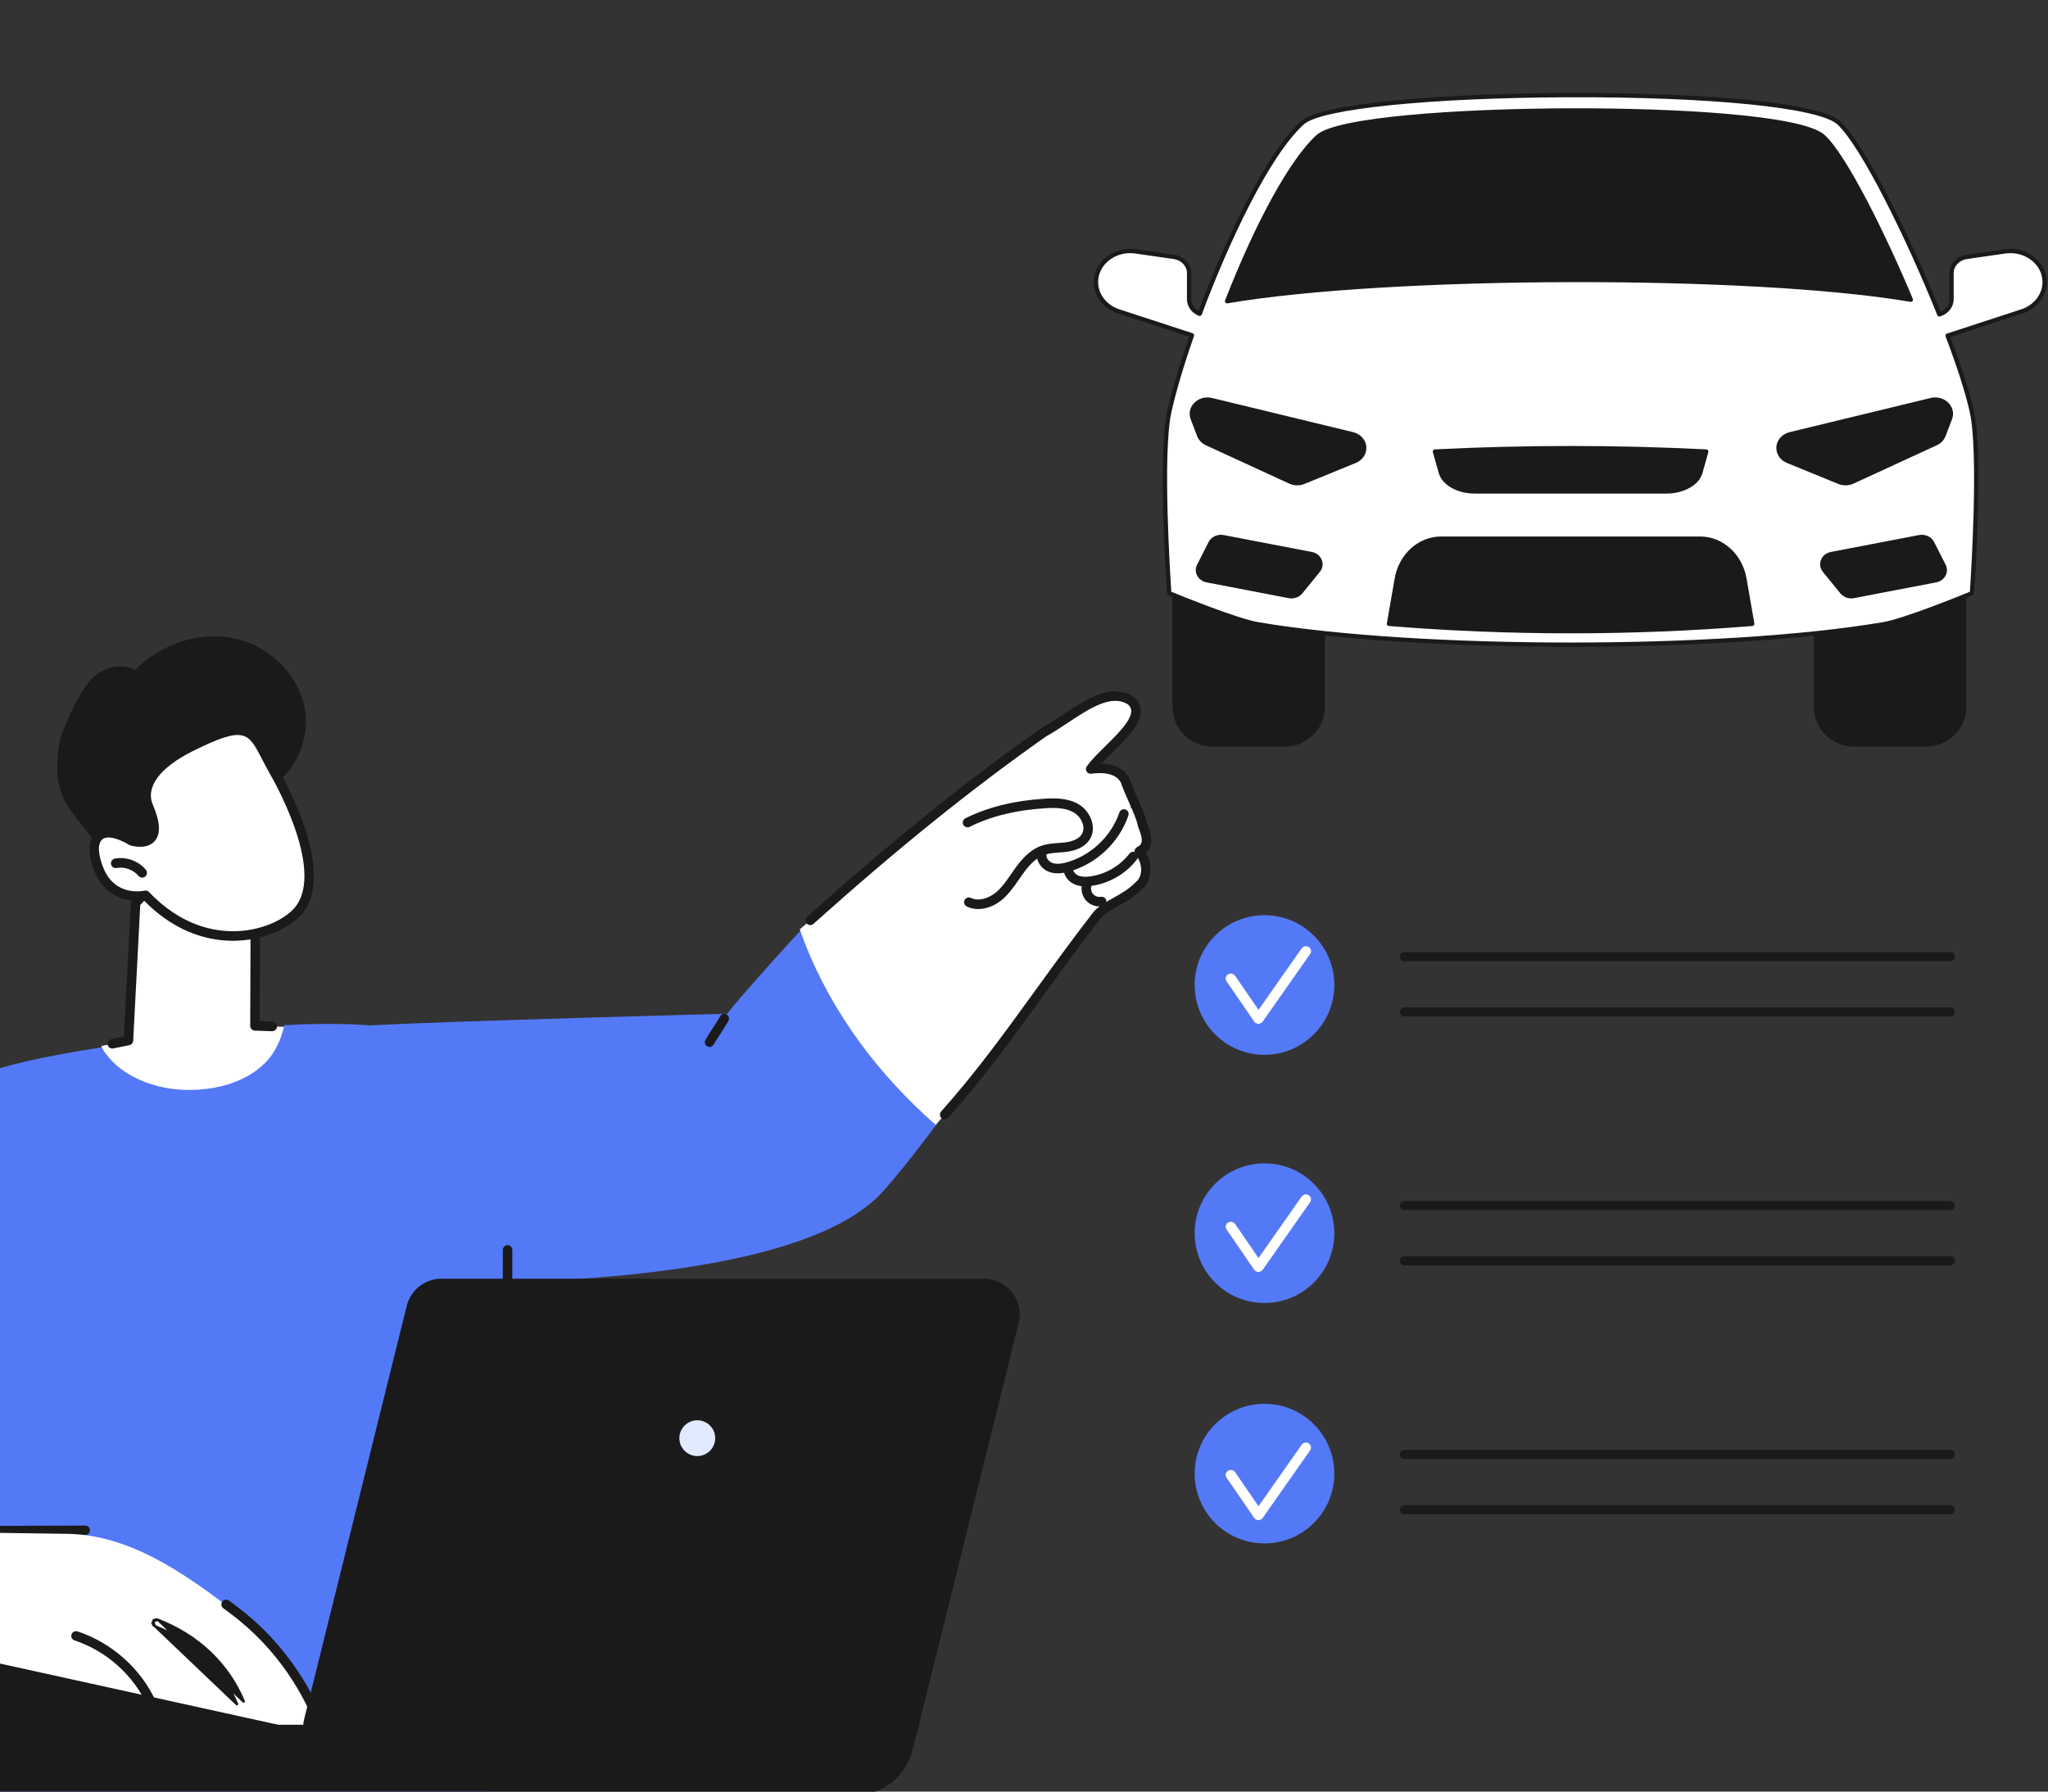 <svg width="264" height="231" viewBox="0 0 264 231" fill="none" xmlns="http://www.w3.org/2000/svg">
<rect x="0" y="0" width="264" height="231" fill="#333333" stroke="none"/>
<g clip-path="url(#clip0_47_995)">
<path d="M165.623 70.261H156.31C153.604 70.261 151.41 72.452 151.41 75.155V91.098C151.41 93.801 153.604 95.993 156.31 95.993H165.623C168.329 95.993 170.523 93.801 170.523 91.098V75.155C170.523 72.452 168.329 70.261 165.623 70.261Z" fill="#1A1A1A"/>
<path d="M165.624 96.271H156.311C153.456 96.271 151.133 93.951 151.133 91.099V75.156C151.133 72.304 153.456 69.983 156.311 69.983H165.624C168.479 69.983 170.802 72.304 170.802 75.156V91.099C170.802 93.951 168.479 96.271 165.624 96.271ZM156.311 70.539C153.763 70.539 151.689 72.611 151.689 75.156V91.099C151.689 93.644 153.763 95.715 156.311 95.715H165.624C168.172 95.715 170.245 93.644 170.245 91.099V75.156C170.245 72.61 168.172 70.539 165.624 70.539H156.311Z" fill="#1A1A1A"/>
<path d="M248.3 70.261H238.988C236.282 70.261 234.088 72.452 234.088 75.155V91.098C234.088 93.801 236.282 95.993 238.988 95.993H248.3C251.007 95.993 253.2 93.801 253.2 91.098V75.155C253.2 72.452 251.007 70.261 248.3 70.261Z" fill="#1A1A1A"/>
<path d="M248.301 96.271H238.989C236.134 96.271 233.811 93.951 233.811 91.099V75.156C233.811 72.304 236.134 69.983 238.989 69.983H248.301C251.157 69.983 253.48 72.304 253.48 75.156V91.099C253.48 93.951 251.157 96.271 248.301 96.271ZM238.989 70.539C236.441 70.539 234.367 72.611 234.367 75.156V91.099C234.367 93.644 236.441 95.715 238.989 95.715H248.301C250.85 95.715 252.923 93.644 252.923 91.099V75.156C252.923 72.61 250.85 70.539 248.301 70.539H238.989Z" fill="#1A1A1A"/>
<path d="M258.458 32.411L253.526 33.122C252.395 33.285 251.562 34.17 251.562 35.209V38.586C251.562 39.429 250.993 40.185 250.128 40.491L249.993 40.538C245.859 30.219 239.993 18.516 237.029 15.826C231.568 10.869 172.897 11.283 167.892 15.826C163.508 19.806 158.283 30.718 154.652 40.464C153.826 40.143 153.285 39.406 153.285 38.586V35.209C153.285 34.17 152.453 33.285 151.322 33.122L146.39 32.411C143.707 32.024 141.279 33.906 141.279 36.371C141.279 38.062 142.448 39.572 144.201 40.144L153.653 43.231C152.341 46.985 151.317 50.433 150.734 53.065C149.464 58.806 150.726 76.488 150.726 76.488C150.726 76.488 159.151 79.986 162.165 80.495C182.737 83.974 222.185 83.974 242.757 80.495C245.77 79.986 254.195 76.488 254.195 76.488C254.195 76.488 255.458 58.806 254.187 53.065C253.622 50.512 252.496 47.06 251.061 43.275L260.647 40.144C262.4 39.572 263.568 38.062 263.568 36.371C263.568 33.906 261.141 32.024 258.458 32.411Z" fill="white"/>
<path d="M202.46 83.4C187.473 83.4 172.486 82.523 162.117 80.77C159.108 80.261 150.964 76.889 150.619 76.746C150.521 76.705 150.455 76.613 150.448 76.509C150.396 75.785 149.197 58.721 150.462 53.006C151.036 50.411 152.015 47.098 153.296 43.408L144.114 40.409C142.251 39.801 141 38.178 141 36.372C141 35.182 141.52 34.077 142.465 33.26C143.532 32.337 144.977 31.926 146.428 32.136L151.361 32.847C152.637 33.031 153.563 34.025 153.563 35.21V38.587C153.563 39.203 153.921 39.767 154.496 40.086C157.944 30.889 163.189 19.719 167.704 15.621C170.395 13.179 187.012 12.036 202.288 11.986C202.622 11.985 202.958 11.984 203.296 11.984C217.325 11.984 234.25 12.929 237.216 15.621C240.234 18.36 246.134 30.207 250.15 40.185C250.842 39.894 251.283 39.279 251.283 38.587V35.21C251.283 34.025 252.209 33.031 253.485 32.847L258.417 32.136C259.867 31.926 261.313 32.337 262.381 33.26C263.325 34.077 263.846 35.182 263.846 36.372C263.846 38.178 262.594 39.801 260.732 40.409L251.423 43.45C252.883 47.324 253.931 50.623 254.458 53.006C255.723 58.721 254.523 75.785 254.472 76.509C254.464 76.613 254.398 76.705 254.301 76.746C253.956 76.889 245.812 80.261 242.802 80.77C232.434 82.523 217.447 83.4 202.46 83.4H202.46ZM150.991 76.298C152.165 76.78 159.489 79.761 162.21 80.222C182.899 83.72 222.02 83.72 242.709 80.222C245.432 79.761 252.755 76.78 253.929 76.298C254.054 74.46 255.095 58.462 253.914 53.126C253.381 50.714 252.304 47.341 250.8 43.374C250.773 43.303 250.776 43.224 250.809 43.156C250.842 43.087 250.901 43.035 250.974 43.012L260.559 39.88C262.192 39.347 263.289 37.937 263.289 36.371C263.289 35.346 262.838 34.39 262.017 33.68C261.071 32.862 259.79 32.5 258.497 32.686V32.687L253.564 33.397C252.565 33.541 251.84 34.303 251.84 35.21V38.587C251.84 39.54 251.189 40.411 250.219 40.753L250.085 40.801C249.945 40.85 249.789 40.78 249.734 40.642C245.74 30.672 239.825 18.741 236.841 16.032C234.476 13.885 220.592 12.479 202.289 12.542C184.346 12.6 170.278 14.035 168.078 16.032C163.591 20.105 158.335 31.374 154.912 40.562C154.886 40.631 154.833 40.688 154.765 40.718C154.697 40.749 154.62 40.75 154.55 40.724C153.612 40.36 153.006 39.521 153.006 38.587V35.21C153.006 34.304 152.281 33.541 151.281 33.397L146.349 32.687C145.057 32.499 143.774 32.862 142.829 33.68C142.008 34.39 141.556 35.346 141.556 36.371C141.556 37.937 142.654 39.347 144.286 39.88L153.738 42.968C153.809 42.991 153.868 43.042 153.901 43.109C153.934 43.176 153.939 43.253 153.914 43.324C152.613 47.046 151.58 50.527 151.005 53.125C149.824 58.461 150.866 74.46 150.991 76.297L150.991 76.298Z" fill="#1A1A1A"/>
<path d="M246.315 38.642C242.505 29.524 237.594 19.946 235.014 17.605C229.857 12.924 174.631 13.315 169.906 17.605C166.068 21.088 161.55 30.195 158.18 38.836C178.525 35.359 225.473 35.078 246.315 38.642Z" fill="#1A1A1A"/>
<path d="M158.181 39.114C158.098 39.114 158.018 39.078 157.965 39.012C157.902 38.934 157.885 38.829 157.921 38.736C161.939 28.435 166.349 20.459 169.719 17.4C172.263 15.091 187.915 14.01 202.298 13.964C215.672 13.918 232.331 14.793 235.202 17.4C238.012 19.95 243.066 30.144 246.573 38.535C246.612 38.629 246.597 38.736 246.534 38.816C246.47 38.895 246.369 38.933 246.269 38.916C225.969 35.446 179.068 35.55 158.228 39.11C158.212 39.113 158.196 39.114 158.181 39.114ZM203.35 14.518C203.001 14.518 202.652 14.518 202.3 14.52C185.412 14.574 172.168 15.928 170.094 17.811C166.834 20.77 162.557 28.478 158.619 38.481C179.565 35.021 225.419 34.919 245.864 38.284C242.285 29.792 237.405 20.151 234.828 17.811C232.643 15.827 220.054 14.517 203.35 14.517V14.518Z" fill="#1A1A1A"/>
<path d="M179.047 80.436C194.499 81.688 210.42 81.688 225.872 80.436L224.865 74.629C224.343 71.624 221.944 69.449 219.15 69.449H185.769C182.975 69.449 180.576 71.624 180.054 74.629L179.047 80.436Z" fill="#1A1A1A"/>
<path d="M202.46 81.659C194.631 81.659 186.8 81.343 179.025 80.714C178.947 80.707 178.876 80.669 178.828 80.607C178.78 80.545 178.76 80.466 178.774 80.389L179.781 74.582C180.325 71.447 182.844 69.172 185.77 69.172H219.151C222.077 69.172 224.596 71.447 225.14 74.582L226.147 80.389C226.16 80.466 226.141 80.545 226.093 80.607C226.045 80.669 225.974 80.707 225.896 80.714C218.12 81.343 210.29 81.659 202.461 81.659H202.46ZM179.374 80.184C194.695 81.409 210.226 81.409 225.546 80.184L224.591 74.677C224.093 71.809 221.805 69.728 219.151 69.728H185.77C183.115 69.728 180.827 71.809 180.329 74.677L179.374 80.184Z" fill="#1A1A1A"/>
<path d="M219.951 58.219C208.164 57.633 196.757 57.633 184.971 58.219L185.739 60.937C186.137 62.343 187.967 63.361 190.098 63.361H214.823C216.954 63.361 218.785 62.343 219.182 60.937L219.951 58.219Z" fill="#1A1A1A"/>
<path d="M214.822 63.639H190.098C187.847 63.639 185.901 62.534 185.471 61.012L184.702 58.294C184.679 58.213 184.694 58.125 184.744 58.057C184.793 57.988 184.871 57.945 184.956 57.941C196.735 57.356 208.185 57.356 219.964 57.941C220.049 57.945 220.127 57.988 220.176 58.057C220.226 58.125 220.241 58.213 220.218 58.294L219.449 61.012C219.019 62.534 217.073 63.639 214.822 63.639ZM185.332 58.479L186.006 60.861C186.37 62.148 188.091 63.083 190.098 63.083H214.822C216.829 63.083 218.55 62.148 218.914 60.861L219.588 58.479C208.067 57.918 196.853 57.918 185.332 58.479Z" fill="#1A1A1A"/>
<path d="M166.166 76.849L155.596 74.822C154.665 74.643 154.159 73.726 154.557 72.942L156.045 70.016C156.335 69.446 157.02 69.134 157.697 69.264L169.039 71.439C170.094 71.642 170.565 72.767 169.925 73.555L167.665 76.332C167.32 76.756 166.734 76.959 166.166 76.85V76.849Z" fill="#1A1A1A"/>
<path d="M166.47 77.155C166.352 77.155 166.232 77.144 166.114 77.121L155.544 75.093C154.987 74.986 154.534 74.651 154.299 74.173C154.087 73.74 154.09 73.245 154.31 72.814L155.797 69.888C156.145 69.205 156.947 68.834 157.75 68.989L169.092 71.165C169.711 71.284 170.2 71.684 170.402 72.237C170.586 72.743 170.489 73.301 170.141 73.728L167.881 76.506C167.546 76.918 167.017 77.155 166.47 77.155ZM157.394 69.511C156.929 69.511 156.49 69.753 156.294 70.14L154.806 73.067C154.665 73.344 154.662 73.65 154.799 73.929C154.956 74.248 155.266 74.474 155.649 74.547L166.219 76.575C166.688 76.665 167.169 76.5 167.449 76.156L169.709 73.378C169.935 73.099 169.997 72.753 169.878 72.427C169.745 72.06 169.411 71.793 168.987 71.711L157.645 69.535C157.561 69.519 157.477 69.511 157.394 69.511L157.394 69.511Z" fill="#1A1A1A"/>
<path d="M174.668 59.431L168.047 62.137C167.49 62.364 166.849 62.351 166.304 62.1L155.571 57.158C155.104 56.943 154.747 56.572 154.576 56.123L153.749 53.954C153.22 52.566 154.615 51.204 156.179 51.583L174.359 55.987C175.244 56.202 175.859 56.929 175.859 57.759C175.859 58.481 175.393 59.135 174.668 59.431Z" fill="#1A1A1A"/>
<path d="M167.218 62.579C166.865 62.579 166.512 62.504 166.188 62.354L155.454 57.413C154.918 57.166 154.514 56.744 154.316 56.224L153.489 54.055C153.223 53.358 153.365 52.6 153.87 52.029C154.448 51.373 155.358 51.099 156.244 51.315L174.425 55.719C175.433 55.963 176.136 56.803 176.136 57.761C176.136 58.595 175.601 59.352 174.773 59.691L168.153 62.396C167.853 62.518 167.535 62.579 167.217 62.579L167.218 62.579ZM155.646 51.799C155.123 51.799 154.628 52.01 154.288 52.396C153.917 52.816 153.815 53.349 154.009 53.857L154.836 56.026C154.982 56.409 155.284 56.722 155.688 56.908L166.421 61.849C166.898 62.069 167.452 62.081 167.942 61.881L174.562 59.176C175.181 58.923 175.58 58.368 175.58 57.761C175.58 57.06 175.051 56.443 174.294 56.259L156.114 51.855C155.957 51.817 155.801 51.798 155.646 51.798L155.646 51.799Z" fill="#1A1A1A"/>
<path d="M238.95 76.849L249.52 74.822C250.451 74.643 250.958 73.726 250.559 72.942L249.071 70.016C248.781 69.446 248.096 69.134 247.419 69.264L236.077 71.439C235.022 71.642 234.551 72.767 235.191 73.555L237.451 76.332C237.796 76.756 238.382 76.959 238.95 76.85L238.95 76.849Z" fill="#1A1A1A"/>
<path d="M238.646 77.154C238.099 77.154 237.571 76.918 237.235 76.506L234.975 73.727C234.628 73.3 234.53 72.742 234.715 72.236C234.916 71.683 235.406 71.283 236.025 71.164L247.367 68.988C248.167 68.836 248.972 69.204 249.319 69.888L250.807 72.814C251.026 73.244 251.03 73.739 250.817 74.172C250.583 74.65 250.129 74.986 249.572 75.092L239.002 77.12C238.884 77.143 238.764 77.154 238.646 77.154ZM247.723 69.511C247.64 69.511 247.556 69.518 247.472 69.534L236.13 71.71C235.705 71.792 235.372 72.059 235.238 72.427C235.119 72.752 235.181 73.099 235.408 73.377L237.667 76.155C237.947 76.499 238.429 76.664 238.898 76.574L249.468 74.546C249.851 74.473 250.161 74.247 250.318 73.928C250.455 73.649 250.452 73.343 250.311 73.066L248.823 70.139C248.626 69.752 248.188 69.511 247.723 69.511Z" fill="#1A1A1A"/>
<path d="M230.449 59.431L237.069 62.137C237.626 62.364 238.267 62.351 238.812 62.1L249.545 57.158C250.012 56.943 250.369 56.572 250.541 56.123L251.367 53.954C251.897 52.566 250.502 51.204 248.937 51.583L230.757 55.987C229.873 56.202 229.258 56.929 229.258 57.759C229.258 58.481 229.724 59.135 230.449 59.431Z" fill="#1A1A1A"/>
<path d="M237.9 62.578C237.582 62.578 237.264 62.518 236.965 62.395L230.344 59.69C229.516 59.352 228.98 58.594 228.98 57.761C228.98 56.803 229.685 55.963 230.693 55.719L248.873 51.314C249.759 51.1 250.669 51.373 251.247 52.028C251.751 52.6 251.894 53.357 251.628 54.054L250.802 56.223C250.603 56.743 250.199 57.166 249.662 57.412L238.93 62.354C238.605 62.503 238.252 62.578 237.899 62.578L237.9 62.578ZM249.471 51.798C249.317 51.798 249.16 51.816 249.004 51.854L230.824 56.259C230.066 56.443 229.537 57.06 229.537 57.761C229.537 58.367 229.937 58.923 230.555 59.175L237.176 61.881C237.664 62.081 238.219 62.069 238.697 61.849L249.43 56.907C249.833 56.722 250.136 56.409 250.282 56.025L251.109 53.857C251.302 53.349 251.201 52.816 250.83 52.396C250.489 52.01 249.994 51.798 249.471 51.798L249.471 51.798Z" fill="#1A1A1A"/>
<g clip-path="url(#clip1_47_995)">
<path d="M36.651 132.396L32.865 132.27L32.913 119.277C32.913 119.277 28.645 103.772 17.482 116.445L16.559 134.151L13.057 134.868C13.057 134.868 15.087 142.94 25.173 142.148C33.742 141.475 37.231 138.28 36.651 132.396Z" fill="white"/>
<path d="M14.4 135.189C14.147 135.158 13.93 134.967 13.877 134.701C13.81 134.367 14.025 134.042 14.355 133.974L15.973 133.643L16.871 116.414C16.878 116.274 16.933 116.141 17.024 116.036C20.573 112.008 23.869 110.314 26.81 110.994C31.517 112.084 33.423 118.825 33.502 119.111C33.517 119.165 33.524 119.222 33.525 119.278L33.478 131.674L35.117 131.729C35.461 131.747 35.718 132.025 35.706 132.365C35.694 132.704 35.411 132.971 35.074 132.96L32.843 132.886C32.506 132.868 32.252 132.602 32.253 132.269L32.301 119.366C32.083 118.64 30.288 113.062 26.531 112.193C24.092 111.629 21.251 113.143 18.08 116.692L17.169 134.182C17.154 134.463 16.953 134.698 16.679 134.754L14.597 135.181C14.53 135.195 14.464 135.197 14.401 135.189L14.4 135.189Z" fill="#1A1A1A"/>
<path d="M7.59 96.142C7.912 94.031 10.213 89.309 11.63 87.718C13.047 86.126 15.528 85.344 17.363 86.407C20.67 83.106 25.571 81.35 30.125 82.283C34.679 83.215 38.636 87.022 39.334 91.651C40.031 96.28 37.092 101.329 32.609 102.584C32.597 106.716 29.414 110.424 25.536 111.779C22.034 113.002 14.835 113.07 12.699 109.393C10.014 104.771 6.434 103.719 7.59 96.142L7.59 96.142Z" fill="#1A1A1A"/>
<path d="M35.291 99.414C35.291 99.414 42.838 112.063 38.499 117.379C35.925 120.533 26.57 123.656 18.763 115.439C18.763 115.439 14.55 116.429 12.798 112.229C11.046 108.029 12.922 105.981 16.985 108.416C16.985 108.416 21.624 109.815 19.142 104.003C18.062 101.472 19.872 98.651 24.523 96.325C32.937 92.115 32.516 94.523 35.291 99.414L35.291 99.414Z" fill="white"/>
<path d="M28.252 121.19C25.42 120.84 21.933 119.562 18.544 116.096C17.407 116.239 13.851 116.344 12.235 112.469C11.258 110.126 11.305 108.25 12.364 107.321C12.964 106.794 14.39 106.168 17.228 107.844C17.631 107.948 18.625 108.086 19.027 107.628C19.454 107.143 19.291 105.911 18.582 104.248C17.321 101.295 19.388 98.206 24.253 95.773C31.685 92.054 32.78 93.258 34.853 97.288C35.133 97.834 35.451 98.452 35.819 99.102C36.185 99.716 43.516 112.202 38.972 117.769C37.632 119.41 34.523 121.135 30.596 121.289C29.887 121.317 29.099 121.295 28.252 121.191L28.252 121.19ZM18.837 114.827C18.975 114.844 19.106 114.908 19.204 115.012C23.361 119.387 27.668 120.171 30.551 120.058C34.078 119.92 36.9 118.37 38.027 116.988C42.045 112.066 34.84 99.855 34.767 99.732C34.765 99.728 34.762 99.724 34.76 99.72C34.378 99.046 34.053 98.414 33.766 97.856C32.003 94.427 31.528 93.507 24.794 96.875C20.59 98.979 18.735 101.487 19.704 103.758C20.664 106.006 20.74 107.54 19.937 108.448C18.918 109.6 17.022 109.07 16.809 109.006C16.761 108.992 16.715 108.971 16.672 108.946C15.072 107.987 13.761 107.726 13.165 108.249C12.549 108.789 12.625 110.222 13.362 111.989C14.887 115.646 18.474 114.873 18.627 114.838C18.697 114.822 18.768 114.819 18.837 114.827Z" fill="#1A1A1A"/>
<path d="M18.258 113.156C18.11 113.137 17.969 113.065 17.866 112.941C17.193 112.135 16.049 111.723 15.022 111.917C14.688 111.98 14.371 111.759 14.31 111.424C14.249 111.09 14.469 110.768 14.8 110.706C16.272 110.43 17.842 110.996 18.802 112.147C19.019 112.407 18.985 112.796 18.727 113.015C18.592 113.13 18.421 113.176 18.258 113.155L18.258 113.156Z" fill="#1A1A1A"/>
<path d="M104.418 118.636C95.053 128.829 93.753 130.705 93.753 130.705C93.753 130.705 58.99 131.622 48.031 132.188C37.966 132.708 34.231 164.263 34.231 164.263C34.231 164.263 45.121 166.236 65.425 165.398C78.262 164.868 105.205 163.428 113.96 153.466C122.798 143.411 138.339 119.78 138.242 118.277C127.869 111.885 110.862 121.46 104.418 118.636L104.418 118.636Z" fill="#5479F7"/>
<path d="M91.393 134.987C91.314 134.977 91.236 134.952 91.163 134.909C90.87 134.74 90.77 134.364 90.939 134.069C91.202 133.609 91.479 133.183 91.773 132.732C92.107 132.219 92.452 131.689 92.834 131.024C93.003 130.729 93.379 130.63 93.669 130.798C93.961 130.968 94.061 131.344 93.892 131.639C93.493 132.333 93.122 132.903 92.794 133.407C92.511 133.842 92.243 134.253 91.998 134.681C91.871 134.903 91.629 135.016 91.393 134.987Z" fill="#1A1A1A"/>
<path d="M65.299 165.766C65.299 165.766 74.62 139.163 64.515 136.088C56.088 133.524 51.364 131.401 36.658 132.18C36.349 133.514 35.863 134.817 35.082 135.947C33.575 138.126 31.012 139.458 28.503 140.058C26.093 140.634 23.519 140.697 21.09 140.21C18.905 139.773 16.74 138.84 15.042 137.372C14.261 136.697 13.606 135.91 13.091 135.042C-1.614 137.356 -10.797 139.872 -17.911 150.078C-27.078 163.231 -33.853 187.19 -30.254 201.693C-27.544 212.618 -20.622 219.371 -13.589 222.148L-13.686 224.299C-13.854 227.994 -10.934 231.08 -7.263 231.089L61.227 231.25C64.79 231.258 67.642 228.266 67.485 224.681C66.731 207.488 65.299 165.765 65.299 165.765L65.299 165.766Z" fill="#5479F7"/>
<path d="M65.347 166.009C65.045 165.971 64.812 165.712 64.813 165.397L64.82 161.164C64.821 160.823 65.094 160.548 65.432 160.547C65.77 160.546 66.043 160.824 66.042 161.163L66.035 165.397C66.034 165.737 65.76 166.013 65.422 166.013C65.397 166.013 65.371 166.011 65.347 166.008L65.347 166.009Z" fill="#1A1A1A"/>
<path d="M-22.647 216.054C-23.931 214.721 -25.146 213.222 -26.268 211.531C-26.454 211.25 -26.376 210.869 -26.092 210.68C-25.809 210.492 -25.428 210.566 -25.242 210.848C-13.782 228.13 8.129 224.884 8.349 224.849C8.684 224.797 8.997 225.024 9.047 225.359C9.097 225.693 8.867 226.007 8.531 226.06C8.325 226.093 -10.299 228.866 -22.647 216.054L-22.647 216.054Z" fill="#1A1A1A"/>
<path d="M-10.876 197.857C-11.003 197.745 -11.082 197.581 -11.082 197.398C-11.08 197.059 -10.804 196.783 -10.464 196.782L10.983 196.699C11.321 196.697 11.595 196.971 11.593 197.31C11.591 197.649 11.315 197.925 10.976 197.926L-10.471 198.009C-10.627 198.01 -10.768 197.952 -10.876 197.857Z" fill="#1A1A1A"/>
<g clip-path="url(#clip2_47_995)">
<path d="M41.684 223.224L-53.638 223.224C-64.334 223.643 -75.077 211.382 -72.347 199.645C-71.51 196.466 -70.886 193.917 -70.474 192.193C-69.734 189.101 -69.185 186.599 -67.873 183.187C-67.687 182.704 -67.526 182.307 -67.416 182.041C-63.878 181.958 -60.009 182.096 -55.856 182.432C-49.216 182.969 -33.757 184.32 -26.871 187.052L-30.408 197.207L8.328 197.761C16.82 197.761 24.061 203.059 30.756 208.2C35.297 211.687 39.586 216.56 41.684 223.224Z" fill="white"/>
<path d="M41.684 223.818L41.684 223.818L-52.373 223.685L41.684 223.818ZM41.684 223.818C41.835 223.818 41.976 223.746 42.064 223.624C42.152 223.501 42.174 223.344 42.123 223.202L42.123 223.201C40.5 218.707 37.149 212.285 30.402 207.223L29.433 206.495C29.229 206.342 28.938 206.381 28.782 206.583L28.781 206.583C28.624 206.786 28.665 207.076 28.87 207.231L28.96 207.111L28.87 207.231L29.839 207.957C36.099 212.654 39.356 218.559 41.016 222.895L-52.372 222.763L-52.373 222.763C-58.448 222.763 -64.103 220.081 -67.888 215.405C-71.673 210.729 -73.066 204.706 -71.713 198.886L-71.481 197.983L-71.481 197.983C-70.326 193.481 -68.746 187.324 -66.975 182.19L-66.975 182.19C-66.892 181.948 -67.024 181.686 -67.267 181.605L-67.268 181.605C-67.509 181.525 -67.774 181.65 -67.858 181.893C-69.64 187.061 -71.226 193.241 -72.383 197.75L-72.384 197.756L-72.384 197.756L-72.618 198.667L-72.618 198.667M41.684 223.818L-72.618 198.667M-72.618 198.667L-72.619 198.671M-72.618 198.667L-72.619 198.671M-72.619 198.671C-74.039 204.775 -72.579 211.085 -68.616 215.981C-64.652 220.877 -58.731 223.685 -52.373 223.685L-72.619 198.671Z" fill="#1A1A1A" stroke="#1A1A1A" stroke-width="0.3"/>
<path d="M19.99 209.69L19.99 209.69C19.752 209.597 19.632 209.329 19.728 209.091L19.99 209.69ZM19.99 209.69C25.009 211.649 28.676 215.149 30.603 219.809L19.99 209.69ZM20.331 208.832L20.332 208.832C25.586 210.883 29.439 214.558 31.465 219.459L20.331 208.832ZM20.331 208.832C20.096 208.74 19.823 208.853 19.728 209.091L20.331 208.832Z" fill="#1A1A1A" stroke="#1A1A1A" stroke-width="0.3"/>
<path d="M19.537 220.095C19.6 220.095 19.664 220.083 19.726 220.056C19.96 219.953 20.069 219.68 19.962 219.446C18.079 215.285 14.337 211.938 9.952 210.49L9.952 210.49L9.952 210.49C9.711 210.411 9.446 210.537 9.363 210.78L9.363 210.78C9.28 211.023 9.414 211.284 9.657 211.365L9.657 211.365C13.799 212.733 17.334 215.896 19.112 219.823L19.112 219.823C19.167 219.945 19.27 220.031 19.387 220.071L19.387 220.095L19.537 220.095ZM9.505 210.828C9.561 210.665 9.74 210.578 9.905 210.632L9.505 210.828Z" fill="#1A1A1A" stroke="#1A1A1A" stroke-width="0.3"/>
</g>
<path d="M119.413 143.954C119.81 144.318 120.214 144.676 120.62 145.031C133.014 131.023 141.549 117.31 141.549 117.31C150.464 113.972 146.946 109.95 146.946 109.95C149.397 105.604 145.755 104.144 145.755 104.144C146.204 98.205 140.591 99.15 140.591 99.15C148.191 93.367 150.002 84.305 135.809 93.998C127.261 99.837 114.388 110.107 103.095 119.825C106.34 129.11 112.217 137.356 119.413 143.954L119.413 143.954Z" fill="white"/>
<path d="M121.703 144.323C121.584 144.308 121.467 144.257 121.37 144.17C121.119 143.943 121.1 143.553 121.326 143.3C125.789 138.302 129.564 133.084 133.562 127.559C135.904 124.323 138.326 120.977 140.944 117.607C141.584 116.859 142.51 116.337 143.491 115.785C144.499 115.218 145.542 114.631 146.358 113.778C146.378 113.757 146.399 113.738 146.422 113.72C146.824 113.404 147.07 112.87 147.099 112.253C147.133 111.542 146.876 110.794 146.375 110.147C146.262 110.001 146.221 109.813 146.261 109.633C146.302 109.453 146.421 109.3 146.584 109.217C147.382 108.814 147.307 108.202 146.821 106.892C146.779 106.78 146.739 106.672 146.703 106.569C146.693 106.541 146.686 106.513 146.681 106.485C146.518 105.667 146.046 104.601 145.546 103.473C145.175 102.636 144.791 101.77 144.483 100.898C143.781 99.548 141.799 99.605 140.673 99.76C140.429 99.795 140.189 99.677 140.064 99.463C139.94 99.25 139.955 98.981 140.102 98.782C140.706 97.968 141.573 97.111 142.491 96.204C144.058 94.654 145.835 92.898 145.822 91.674C145.819 91.369 145.698 91.109 145.444 90.858C143.327 89.428 140.414 91.359 137.597 93.227C136.69 93.829 135.752 94.451 134.862 94.939C125.269 101.694 115.732 109.378 104.855 119.12C104.602 119.347 104.215 119.324 103.992 119.07C103.768 118.816 103.791 118.427 104.044 118.201C114.968 108.416 124.548 100.698 134.192 93.91C134.211 93.897 134.23 93.885 134.25 93.874C135.102 93.407 135.988 92.82 136.925 92.199C139.952 90.192 143.379 87.919 146.178 89.871C146.203 89.888 146.226 89.907 146.247 89.927C146.769 90.419 147.037 91.001 147.044 91.658C147.063 93.408 145.174 95.276 143.346 97.082C142.868 97.555 142.404 98.014 141.992 98.452C143.74 98.502 144.989 99.165 145.592 100.376C145.603 100.399 145.613 100.423 145.622 100.447C145.916 101.285 146.295 102.141 146.662 102.969C147.182 104.142 147.673 105.25 147.869 106.193L147.966 106.459C148.296 107.349 148.878 108.915 147.708 109.935C148.143 110.682 148.358 111.506 148.32 112.309C148.275 113.269 147.87 114.124 147.207 114.663C146.27 115.63 145.11 116.283 144.085 116.86C143.201 117.358 142.367 117.827 141.887 118.388C139.3 121.718 136.885 125.056 134.549 128.284C130.532 133.835 126.738 139.079 122.234 144.123C122.095 144.279 121.894 144.347 121.703 144.323L121.703 144.323Z" fill="#1A1A1A"/>
<path d="M125.653 117.18C125.292 117.136 124.945 117.036 124.624 116.88C124.32 116.733 124.193 116.365 124.34 116.058C124.487 115.752 124.853 115.623 125.157 115.77C126.185 116.271 127.506 115.788 128.355 115.088C129.146 114.436 129.74 113.574 130.368 112.662C130.528 112.43 130.688 112.199 130.851 111.97C131.619 110.896 132.697 109.593 134.233 109.056C134.961 108.801 135.704 108.747 136.424 108.694C136.731 108.671 137.04 108.649 137.344 108.609C138.082 108.514 139.05 108.248 139.47 107.526C139.999 106.617 139.362 105.322 138.438 104.77C137.381 104.14 136.016 104.129 134.7 104.212C130.973 104.445 127.706 105.252 124.991 106.608C124.688 106.76 124.322 106.635 124.172 106.33C124.023 106.026 124.147 105.656 124.45 105.505C127.312 104.075 130.736 103.226 134.626 102.982C136.138 102.887 137.722 102.91 139.063 103.71C140.482 104.558 141.432 106.588 140.525 108.147C139.993 109.06 138.946 109.643 137.497 109.831C137.17 109.873 136.84 109.898 136.509 109.922C135.84 109.971 135.207 110.018 134.631 110.22C133.421 110.643 132.505 111.762 131.842 112.689C131.683 112.911 131.528 113.137 131.371 113.363C130.722 114.305 130.051 115.279 129.128 116.04C128.064 116.919 126.788 117.321 125.653 117.18Z" fill="#1A1A1A"/>
<path d="M135.905 112.577C135.648 112.545 135.389 112.483 135.134 112.378C134.144 111.972 133.359 110.786 133.771 109.667C133.888 109.348 134.245 109.186 134.557 109.302C134.874 109.42 135.035 109.774 134.918 110.093C134.762 110.517 135.155 111.056 135.597 111.237C136.081 111.436 136.703 111.415 137.556 111.171C140.661 110.283 143.245 107.824 144.3 104.753C144.411 104.431 144.76 104.26 145.079 104.371C145.397 104.482 145.566 104.832 145.456 105.154C144.271 108.6 141.371 111.359 137.888 112.356C137.361 112.507 136.643 112.668 135.905 112.577Z" fill="#1A1A1A"/>
<path d="M139.375 114.25C139.038 114.208 138.735 114.123 138.454 113.993C137.579 113.589 137.024 112.707 137.1 111.849C137.13 111.51 137.428 111.26 137.764 111.289C138.1 111.315 138.348 111.618 138.317 111.957C138.288 112.295 138.565 112.688 138.965 112.873C139.354 113.052 139.852 113.092 140.533 112.999C142.518 112.726 144.361 111.657 145.592 110.064C145.799 109.795 146.182 109.745 146.45 109.954C146.716 110.163 146.764 110.55 146.556 110.818C145.13 112.664 142.995 113.904 140.696 114.219C140.2 114.287 139.765 114.297 139.375 114.249L139.375 114.25Z" fill="#1A1A1A"/>
<path d="M141.459 116.861C140.837 116.784 140.244 116.454 139.868 115.946C139.362 115.262 139.275 114.288 139.652 113.522C139.802 113.217 140.168 113.091 140.471 113.242C140.774 113.392 140.897 113.762 140.747 114.067C140.572 114.422 140.614 114.891 140.849 115.209C141.084 115.526 141.518 115.7 141.906 115.632C142.24 115.574 142.555 115.799 142.612 116.133C142.669 116.469 142.446 116.787 142.113 116.846C141.897 116.883 141.676 116.887 141.459 116.861Z" fill="#1A1A1A"/>
<path d="M110.323 231.426L-2.798 231.426C-4.359 231.426 -5.625 230.161 -5.625 228.602L-5.625 227.937C-5.625 224.869 -3.135 222.382 -0.063 222.382L118.476 222.382L117.524 225.913C116.648 229.166 113.696 231.426 110.324 231.426L110.323 231.426Z" fill="#1A1A1A"/>
<path d="M113.63 227.333L43.677 227.333C40.69 227.333 38.496 224.532 39.214 221.635L52.435 168.362C52.944 166.313 54.785 164.874 56.898 164.874L126.851 164.874C129.839 164.874 132.033 167.675 131.314 170.572L118.094 223.845C117.585 225.894 115.744 227.333 113.631 227.333L113.63 227.333Z" fill="#1A1A1A"/>
<path d="M91.518 187.063C92.42 186.162 92.42 184.701 91.518 183.8C90.616 182.899 89.153 182.899 88.251 183.8C87.349 184.701 87.349 186.162 88.251 187.063C89.153 187.964 90.616 187.964 91.518 187.063Z" fill="#E2EAFF"/>
</g>
<path d="M163 136C167.971 136 172 131.971 172 127C172 122.029 167.971 118 163 118C158.029 118 154 122.029 154 127C154 131.971 158.029 136 163 136Z" fill="#5479F7"/>
<path d="M162.224 132H162.221C162 131.999 161.795 131.892 161.673 131.714L158.111 126.526C157.908 126.232 157.991 125.833 158.295 125.637C158.599 125.441 159.01 125.52 159.213 125.815L162.23 130.209L167.791 122.281C167.996 121.988 168.408 121.912 168.71 122.111C169.013 122.31 169.091 122.709 168.885 123.002L162.771 131.719C162.648 131.895 162.443 132 162.224 132L162.224 132Z" fill="white"/>
<path d="M251.41 123.938H181.034C180.708 123.938 180.444 123.676 180.444 123.354C180.444 123.032 180.708 122.771 181.034 122.771H251.41C251.736 122.771 252 123.032 252 123.354C252 123.676 251.736 123.938 251.41 123.938Z" fill="#1A1A1A"/>
<path d="M251.41 131.059H181.034C180.708 131.059 180.444 130.797 180.444 130.475C180.444 130.153 180.708 129.892 181.034 129.892H251.41C251.736 129.892 252 130.153 252 130.475C252 130.797 251.736 131.059 251.41 131.059Z" fill="#1A1A1A"/>
<path d="M251.41 188.109H181.034C180.708 188.109 180.444 187.847 180.444 187.525C180.444 187.203 180.708 186.941 181.034 186.941H251.41C251.736 186.941 252 187.203 252 187.525C252 187.847 251.736 188.109 251.41 188.109Z" fill="#1A1A1A"/>
<path d="M251.41 195.23H181.034C180.708 195.23 180.444 194.968 180.444 194.646C180.444 194.324 180.708 194.062 181.034 194.062H251.41C251.736 194.062 252 194.324 252 194.646C252 194.968 251.736 195.23 251.41 195.23Z" fill="#1A1A1A"/>
<path d="M163 168C167.971 168 172 163.971 172 159C172 154.029 167.971 150 163 150C158.029 150 154 154.029 154 159C154 163.971 158.029 168 163 168Z" fill="#5479F7"/>
<path d="M163 199C167.971 199 172 194.971 172 190C172 185.029 167.971 181 163 181C158.029 181 154 185.029 154 190C154 194.971 158.029 199 163 199Z" fill="#5479F7"/>
<path d="M162.224 164H162.221C162 163.999 161.795 163.892 161.673 163.714L158.111 158.526C157.908 158.232 157.991 157.833 158.295 157.637C158.599 157.44 159.01 157.52 159.213 157.815L162.23 162.209L167.791 154.281C167.996 153.988 168.408 153.912 168.71 154.111C169.013 154.31 169.091 154.709 168.885 155.002L162.771 163.719C162.648 163.895 162.443 164 162.224 164L162.224 164Z" fill="white"/>
<path d="M162.224 196H162.221C162 195.999 161.795 195.892 161.673 195.714L158.111 190.526C157.908 190.232 157.991 189.833 158.295 189.637C158.599 189.44 159.01 189.52 159.213 189.815L162.23 194.209L167.791 186.281C167.996 185.988 168.408 185.912 168.71 186.111C169.013 186.31 169.091 186.709 168.885 187.002L162.771 195.719C162.648 195.895 162.443 196 162.224 196L162.224 196Z" fill="white"/>
<path d="M251.41 156.023H181.034C180.708 156.023 180.444 155.761 180.444 155.439C180.444 155.117 180.708 154.855 181.034 154.855H251.41C251.736 154.855 252 155.117 252 155.439C252 155.761 251.736 156.023 251.41 156.023Z" fill="#1A1A1A"/>
<path d="M251.41 163.144H181.034C180.708 163.144 180.444 162.882 180.444 162.56C180.444 162.238 180.708 161.977 181.034 161.977H251.41C251.736 161.977 252 162.238 252 162.56C252 162.882 251.736 163.144 251.41 163.144Z" fill="#1A1A1A"/>
</g>
<defs>
<clipPath id="clip0_47_995">
<rect width="264" height="231" fill="white"/>
</clipPath>
<clipPath id="clip1_47_995">
<rect width="168.742" height="159.511" fill="white" transform="matrix(0.992 0.123 -0.123 0.992 -16.367 69.285)"/>
</clipPath>
<clipPath id="clip2_47_995">
<rect width="114.995" height="41.939" fill="white" transform="translate(-73 181.73)"/>
</clipPath>
</defs>
</svg>

